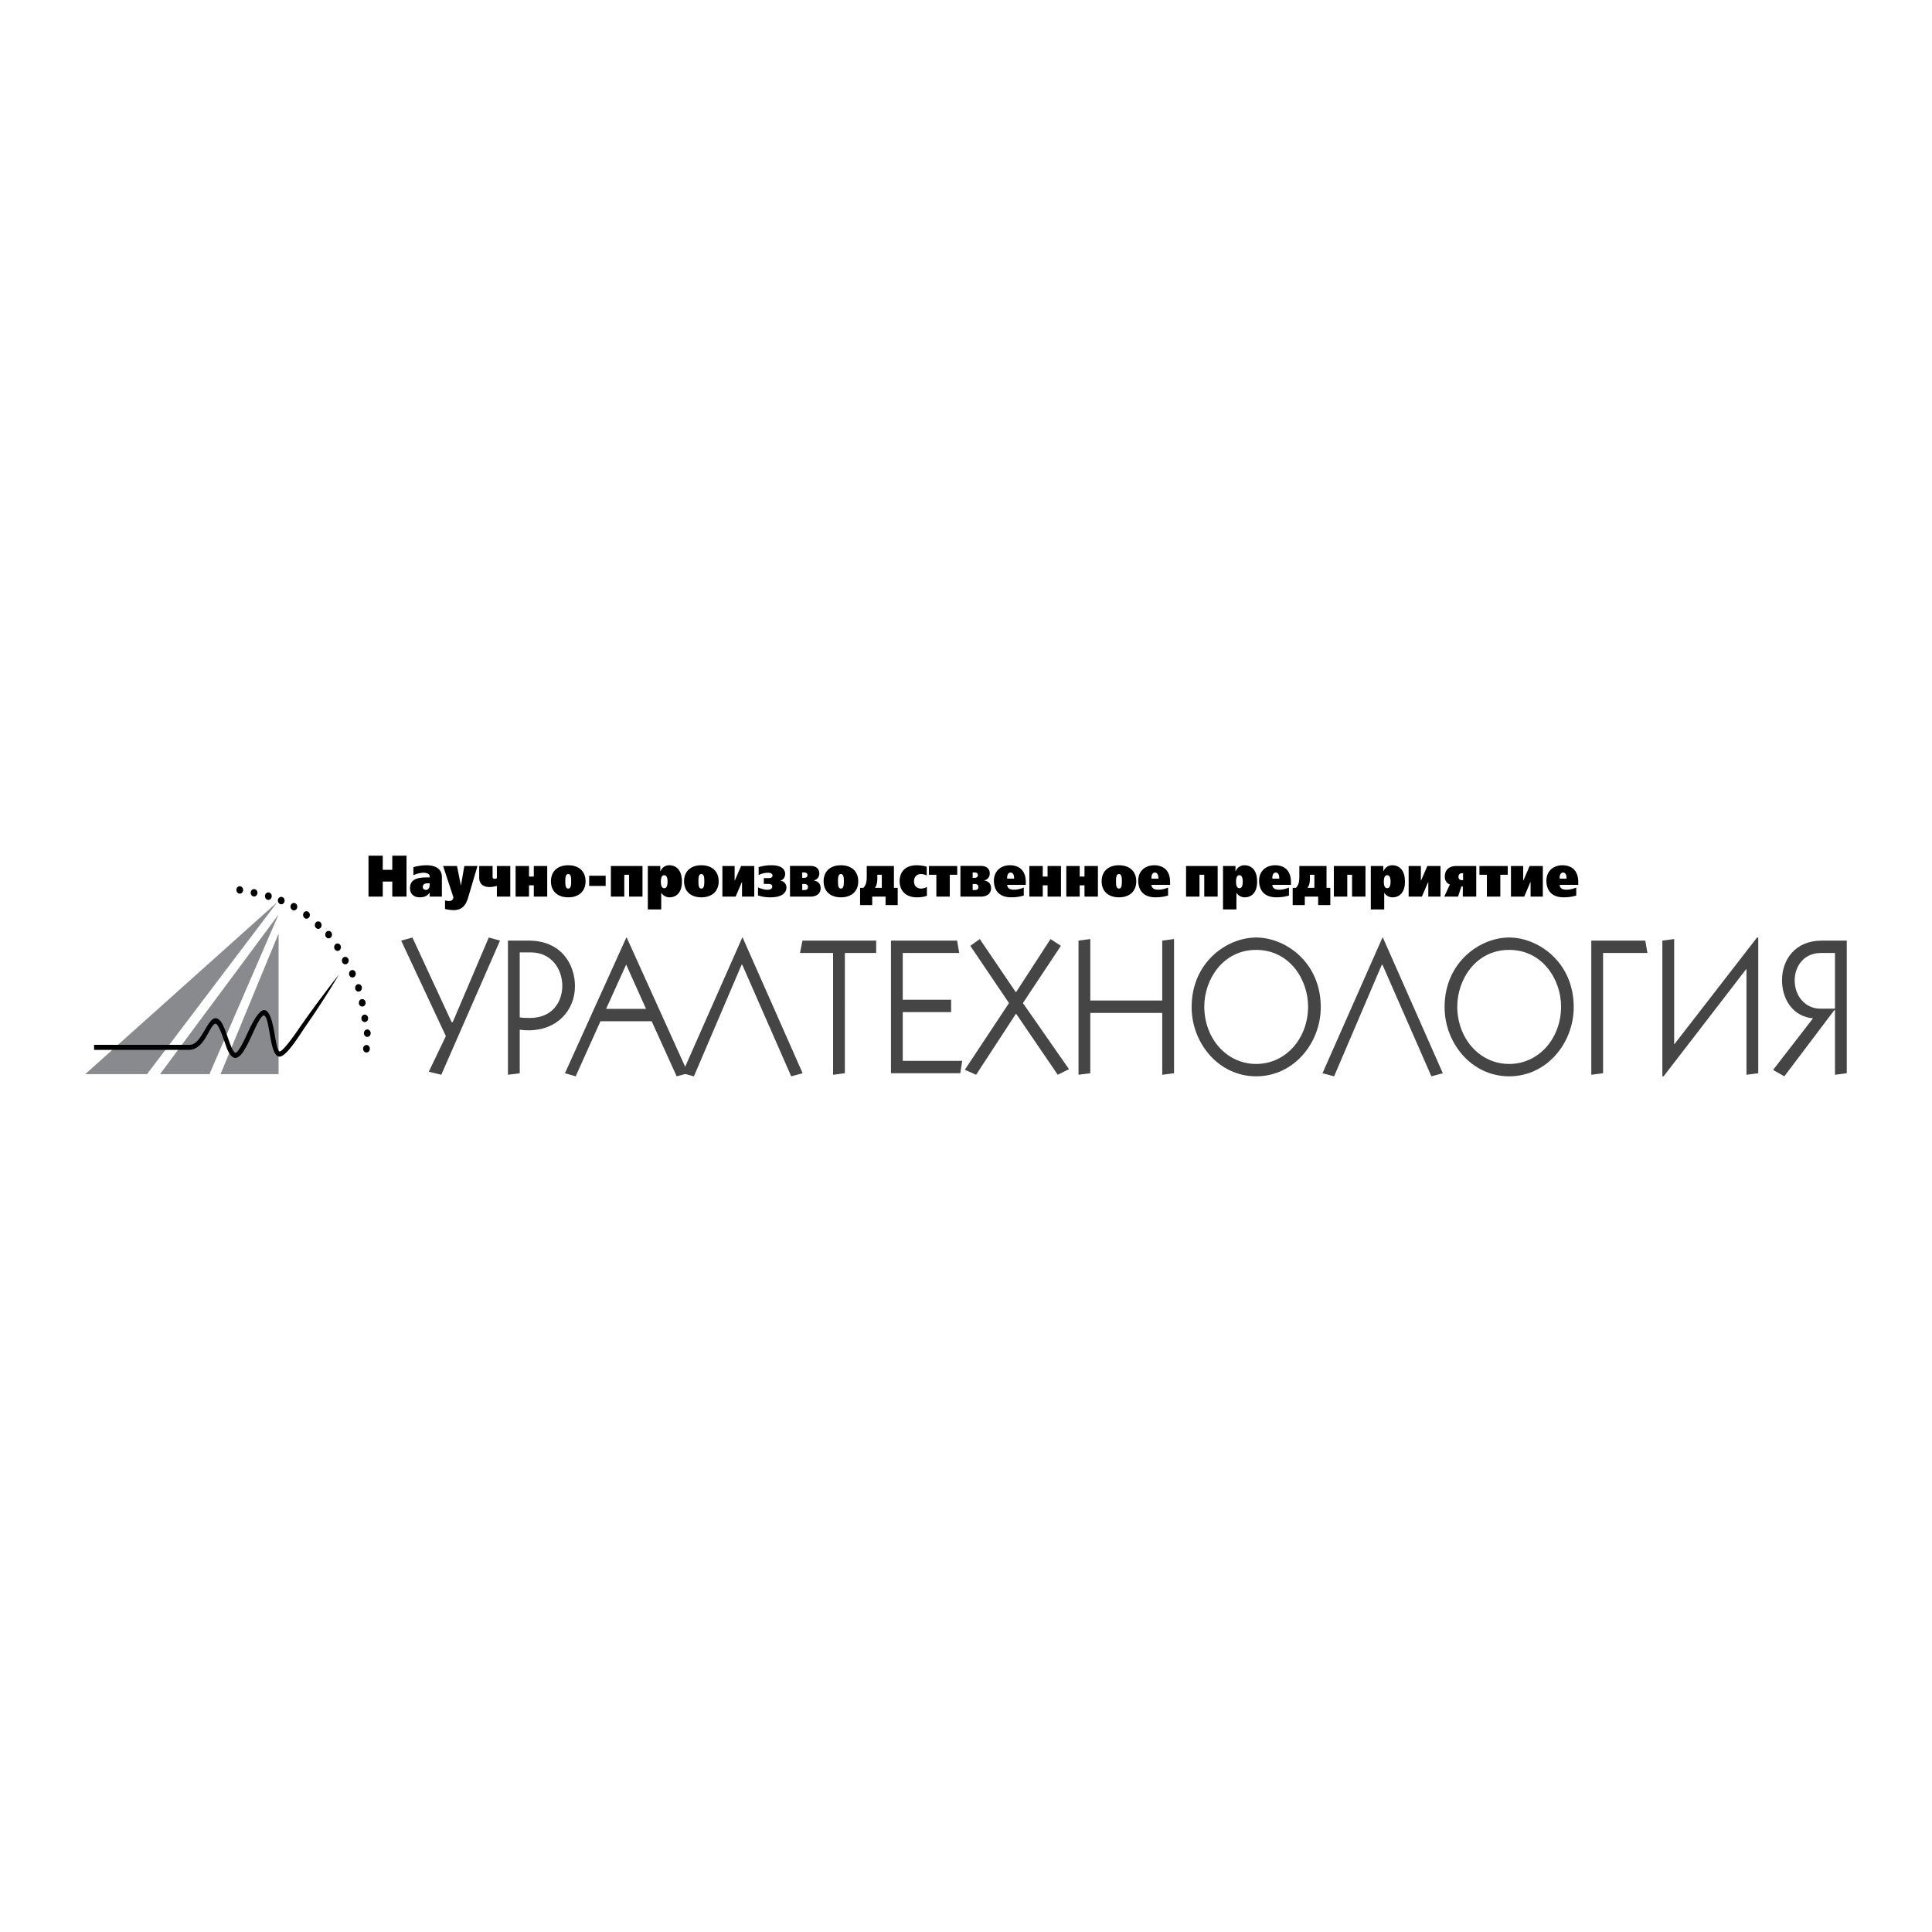 <svg xmlns="http://www.w3.org/2000/svg" width="2500" height="2500" viewBox="0 0 192.756 192.756"><g fill-rule="evenodd" clip-rule="evenodd"><path fill="#fff" d="M0 0h192.756v192.756H0V0z"/><path d="M39.138 86.783h-.95v-1.411h-1.423v4.083h1.423v-1.504h.95v1.504h1.422v-4.083h-1.422v1.411zM42.866 89.455h1.221v-1.948c0-.916-.786-1.179-1.528-1.179-.393 0-.892.064-1.312.188v.799c.494-.228.95-.24.972-.24.27 0 .647.052.647.373v.094h-.186c-.701 0-1.773.018-1.773 1.067 0 .508.308.916.972.916.297 0 .7-.052.966-.443h.021v.373zm0-1.329v.169c0 .35-.186.49-.373.49-.186 0-.312-.122-.312-.291 0-.392.424-.368.616-.368h.069zM44.209 86.399l1.03 3.133-.027.099c-.021.076-.095.263-.403.263-.133 0-.287-.023-.409-.059v.853c.287.075.616.116.865.116.882 0 1.237-.561 1.434-1.225l.94-3.18h-1.312l-.334 1.925h-.016l-.382-1.925h-1.386zM49.573 86.399v1.213a.447.447 0 0 1-.218.069c-.201 0-.208-.157-.208-.215v-1.067H47.81v1.161c0 .73.525.939 1.02.939.244 0 .52-.047.743-.117v1.073h1.337v-3.056h-1.337zM51.442 86.399v3.056h1.338V88.33h.478v1.125h1.338v-3.056h-1.338v1.056h-.478v-1.056h-1.338zM56.694 86.328c-1.057 0-1.726.602-1.726 1.599 0 .999.669 1.599 1.726 1.599s1.726-.6 1.726-1.599c0-.997-.67-1.599-1.726-1.599zm0 .876c.287 0 .292.409.292.723 0 .315-.005.724-.292.724-.286 0-.292-.409-.292-.724s.006-.723.292-.723zM58.782 88.389h1.645v-1.016h-1.645v1.016zM60.948 86.399v3.056h1.338v-2.182h.477v2.182h1.339v-3.056h-3.154zM65.876 86.399h-1.242v4.334h1.337v-1.669c.196.31.494.461.849.461.59 0 1.216-.408 1.216-1.545 0-1.331-.711-1.652-1.257-1.652-.403 0-.712.21-.882.59h-.021v-.519zm.393.921c.302 0 .334.415.334.648 0 .234-.032.647-.334.647-.304 0-.334-.413-.334-.647 0-.233.03-.648.334-.648zM69.975 86.328c-1.056 0-1.725.602-1.725 1.599 0 .999.669 1.599 1.725 1.599 1.057 0 1.726-.6 1.726-1.599 0-.997-.67-1.599-1.726-1.599zm0 .876c.288 0 .293.409.293.723 0 .315-.005.724-.293.724-.287 0-.292-.409-.292-.724s.005-.723.292-.723zM73.942 86.399l-.621 1.429h-.028v-1.429h-1.22v3.056h1.322l.61-1.428h.027v1.428h1.221v-3.056h-1.311zM76.205 88.189h.451c.138 0 .393.013.393.269 0 .14-.101.315-.478.315-.324 0-.674-.117-.945-.239v.805c.521.164.892.187 1.242.187 1.323 0 1.593-.583 1.593-.974a.668.668 0 0 0-.595-.683v-.017c.34-.087.468-.391.468-.666 0-.309-.197-.858-1.343-.858a4.15 4.15 0 0 0-1.301.188v.793c.376-.204.733-.233.929-.233.35 0 .457.135.457.28 0 .081-.032.251-.35.251h-.52v.582h-.001zM78.817 86.393v3.062h2.055c.615 0 1.003-.326 1.003-.84 0-.577-.446-.729-.663-.758v-.018c.143-.041.531-.192.531-.699 0-.502-.388-.748-.855-.748h-2.071v.001zm1.221.653h.165c.175 0 .355.041.355.263 0 .263-.233.274-.355.274h-.165v-.537zm0 1.15h.191c.122 0 .382.018.382.303 0 .28-.238.303-.382.303h-.191v-.606zM83.899 86.328c-1.057 0-1.726.602-1.726 1.599 0 .999.669 1.599 1.726 1.599s1.726-.6 1.726-1.599c0-.997-.669-1.599-1.726-1.599zm0 .876c.287 0 .292.409.292.723 0 .315-.005.724-.292.724s-.292-.409-.292-.724.005-.723.292-.723zM89.188 86.399h-2.713v1.004c0 .384-.005.833-.334 1.177h-.33v1.722h1.21v-.847h1.333v.847h1.211V88.58h-.377v-2.181zm-1.211 2.181h-.679c.217-.332.233-.676.233-.985v-.321h.446v1.306zM92.48 88.494c-.281.14-.482.157-.599.157-.43 0-.691-.298-.691-.718 0-.46.292-.729.696-.729.127 0 .317.024.573.141v-.875a3.605 3.605 0 0 0-.999-.141c-1.358 0-1.704.911-1.704 1.582 0 .875.536 1.615 1.721 1.615.297 0 .626-.023 1.002-.151v-.881h.001zM92.678 86.399v.874h.743v2.182h1.338v-2.182h.743v-.874h-2.824zM95.822 86.393v3.062h2.055c.615 0 1.002-.326 1.002-.84 0-.577-.445-.729-.664-.758v-.018c.145-.041.533-.192.533-.699 0-.502-.389-.748-.855-.748h-2.071v.001zm1.221.653h.164c.176 0 .355.041.355.263 0 .263-.234.274-.355.274h-.164v-.537zm0 1.15h.191c.121 0 .383.018.383.303 0 .28-.24.303-.383.303h-.191v-.606zM102.342 88.283v-.263c0-1.383-.891-1.692-1.57-1.692-.939 0-1.609.59-1.609 1.547 0 .642.266 1.65 1.725 1.65.383 0 .803-.041 1.254-.174v-.794c-.34.127-.643.21-.977.21-.557 0-.662-.269-.68-.484h1.857zm-1.858-.624V87.6c0-.502.25-.543.346-.543.148 0 .346.111.346.549v.052h-.692v.001zM102.699 86.399v3.056h1.338V88.33h.479v1.125h1.338v-3.056h-1.338v1.056h-.479v-1.056h-1.338zM106.385 86.399v3.056h1.338V88.33h.478v1.125h1.338v-3.056h-1.338v1.056h-.478v-1.056h-1.338zM111.637 86.328c-1.057 0-1.725.602-1.725 1.599 0 .999.668 1.599 1.725 1.599s1.727-.6 1.727-1.599c-.001-.997-.671-1.599-1.727-1.599zm0 .876c.287 0 .291.409.291.723 0 .315-.004.724-.291.724s-.291-.409-.291-.724.004-.723.291-.723zM116.74 88.283v-.263c0-1.383-.893-1.692-1.572-1.692-.939 0-1.607.59-1.607 1.547 0 .642.266 1.65 1.725 1.65.383 0 .801-.041 1.252-.174v-.794c-.338.127-.641.21-.977.21-.557 0-.662-.269-.678-.484h1.857zm-1.857-.624V87.6c0-.502.248-.543.344-.543.148 0 .346.111.346.549v.052h-.69v.001zM118.334 86.399v3.056h1.338v-2.182h.476v2.182h1.338v-3.056h-3.152zM123.262 86.399h-1.242v4.334h1.338v-1.669c.195.31.492.461.848.461.59 0 1.217-.408 1.217-1.545 0-1.331-.711-1.652-1.258-1.652-.404 0-.711.21-.881.59h-.021v-.519h-.001zm.392.921c.303 0 .334.415.334.648 0 .234-.031.647-.334.647s-.334-.413-.334-.647c0-.233.032-.648.334-.648zM128.799 88.283v-.263c0-1.383-.891-1.692-1.57-1.692-.941 0-1.609.59-1.609 1.547 0 .642.266 1.65 1.727 1.65.381 0 .801-.041 1.252-.174v-.794c-.34.127-.643.21-.977.21-.559 0-.664-.269-.68-.484h1.857zm-1.858-.624V87.6c0-.502.25-.543.346-.543.148 0 .344.111.344.549v.052h-.69v.001zM132.348 86.399h-2.713v1.004c0 .384-.006.833-.336 1.177h-.328v1.722h1.209v-.847h1.334v.847h1.211V88.58h-.377v-2.181zm-1.211 2.181h-.68c.217-.332.234-.676.234-.985v-.321h.445v1.306h.001zM133.08 86.399v3.056h1.338v-2.182h.478v2.182h1.338v-3.056h-3.154zM138.008 86.399h-1.242v4.334h1.338v-1.669a.96.96 0 0 0 .85.461c.59 0 1.217-.408 1.217-1.545 0-1.331-.711-1.652-1.26-1.652-.402 0-.711.21-.881.59h-.021v-.519h-.001zm.392.921c.303 0 .336.415.336.648 0 .234-.033.647-.336.647s-.334-.413-.334-.647c0-.233.032-.648.334-.648zM142.41 86.399l-.621 1.429h-.027v-1.429h-1.221v3.056h1.322l.612-1.428h.027v1.428h1.219v-3.056h-1.311zM147.285 86.399h-1.928c-1.066 0-1.211.676-1.211 1.073 0 .396.219.677.51.77l-.562 1.213h1.375l.334-1.015h.145v1.015h1.338v-3.056h-.001zm-1.312.724v.689h-.111c-.301 0-.35-.223-.35-.334 0-.14.064-.355.35-.355h.111zM147.604 86.399v.874h.744v2.182h1.338v-2.182h.742v-.874h-2.824zM152.615 86.399l-.621 1.429h-.025v-1.429h-1.221v3.056h1.322l.61-1.428h.027v1.428h1.221v-3.056h-1.313zM157.463 88.283v-.263c0-1.383-.891-1.692-1.57-1.692-.939 0-1.609.59-1.609 1.547 0 .642.266 1.65 1.725 1.65.383 0 .803-.041 1.254-.174v-.794c-.338.127-.643.21-.977.21-.559 0-.664-.269-.68-.484h1.857zm-1.858-.624V87.6c0-.502.25-.543.346-.543.148 0 .344.111.344.549v.052h-.69v.001zM36.6 104.262c.185.022.319.206.299.411-.02.203-.187.353-.372.33-.185-.021-.319-.206-.299-.41s.187-.354.372-.331zM36.307 103.081c0-.206.151-.372.338-.372s.338.166.338.372c0 .205-.151.371-.338.371s-.338-.166-.338-.371zM36.357 101.23c.185-.021.35.128.369.333.019.204-.115.387-.301.407-.185.021-.35-.128-.369-.333-.019-.203.114-.386.301-.407zM36.072 99.688c.182-.042.361.087.399.288.039.201-.079.399-.261.44-.182.043-.359-.086-.398-.288-.039-.201.078-.398.26-.44zM35.665 98.205c.177-.062.367.045.424.241.057.195-.04.405-.218.468-.177.063-.367-.045-.424-.24-.056-.196.041-.405.218-.469zM35.024 96.812c.17-.083.369.002.445.19.074.188-.002.408-.172.491-.169.082-.369-.003-.444-.191-.076-.187.002-.406.171-.49zM34.282 95.515c.161-.102.367-.04.46.139a.395.395 0 0 1-.125.508c-.161.102-.367.039-.459-.139a.394.394 0 0 1 .124-.508zM33.48 94.2c.15-.12.36-.083.47.084a.397.397 0 0 1-.075.519c-.151.12-.36.083-.47-.084a.397.397 0 0 1 .075-.519zM32.561 92.972a.316.316 0 0 1 .476.03.399.399 0 0 1-.025.524c-.139.137-.352.124-.476-.029s-.114-.388.025-.525zM31.499 92.051a.315.315 0 0 1 .476-.025.399.399 0 0 1 .025.525.315.315 0 0 1-.476.025.399.399 0 0 1-.025-.525zM30.304 91.066a.316.316 0 0 1 .47-.08c.15.121.184.353.075.519a.316.316 0 0 1-.47.08.398.398 0 0 1-.075-.519zM29.031 90.273c.092-.177.298-.237.459-.134.161.104.217.33.124.508-.092.177-.298.237-.459.133a.39.39 0 0 1-.124-.507zM27.752 89.697c.075-.187.274-.27.444-.186.17.084.246.303.171.49-.074.187-.273.27-.443.186-.17-.083-.247-.303-.172-.49zM26.453 89.293c.057-.194.248-.301.425-.236s.274.274.217.469c-.057.195-.247.301-.425.236-.177-.065-.274-.275-.217-.469zM25.02 88.996c.038-.2.217-.328.399-.284.182.043.298.24.26.44-.039.201-.216.327-.399.283-.183-.043-.3-.239-.26-.439zM23.587 88.75c.019-.205.185-.351.37-.329s.32.204.301.408c-.019.204-.184.351-.37.329-.184-.022-.32-.205-.301-.408z"/><path fill="#898a8d" d="M27.795 93.139v14.028h-5.791l5.791-14.028zM14.669 107.167H8.504l19.165-17.163-13 17.163zM27.795 91.237l-6.897 15.93h-4.931l11.828-15.93z"/><path d="M9.388 104.241s9.549.003 9.603-.001c1.338-.099 1.871-3.681 3.01-2.362.536.622.997 2.902 1.446 3.147.298.163 1.053-1.534 1.09-1.615 1.13-2.502 2.194-4.215 2.835-.389.109.655.296 1.854.514 1.884.377.052 1.91-2.247 2.109-2.531 2.131-3.053 3.817-5.134 3.817-5.134s-1.341 2.319-3.47 5.368c-.35.503-1.782 2.88-2.476 2.812-1.023-.103-.877-3.829-1.523-4.114-.011-.006-.032-.013-.086.02-.944.566-2.265 6.444-3.607 3.308-.152-.357-.822-2.66-1.191-2.5-.613.269-1.055 2.634-2.645 2.614H9.388v-.507z"/><path fill="#454546" d="M41.147 93.536l-1.123.308 4.459 9.529-1.703 3.55 1.246.307 5.862-13.386-1.123-.308-3.598 8.447h-.106l-3.914-8.447zM50.677 107.23l1.177-.153v-4.341c.298.038.596.059.895.059 2.826 0 4.616-1.987 4.616-4.418 0-2.045-1.264-4.533-4.634-4.533h-2.054v13.386zm1.177-12.209h1.105c2.037 0 3.142 1.641 3.142 3.337 0 1.582-.983 3.202-3.213 3.202-.35 0-.684 0-1.035-.058v-6.481h.001zM68.651 107.077l-6.126-13.542h-.035l-6.126 13.542 1.071.308 2.475-5.497h5.107l2.493 5.497 1.141-.308zm-8.179-6.424l2-4.418 1.983 4.418h-3.983z"/><path fill="#454546" d="M80.079 107.077l-5.986-13.541h-.035l-5.985 13.541 1.158.308 4.757-11.13h.07l4.88 11.13 1.141-.308zM84.292 95.079h3.125v-1.235h-7.355l-.246 1.235h3.301v12.151l1.175-.153V95.079zM95.808 107.077l.192-1.235h-5.932v-4.861h4.827v-1.235h-4.827v-4.667h5.634l-.21-1.235h-6.6v13.233h6.916zM96.807 94.365l3.861 5.71-4.405 6.654 1.124.501 3.965-6.076h.037l4.142 6.076 1.123-.559-4.599-6.596 3.791-5.71-1.035-.676-3.44 5.305-.035-.018-3.582-5.287-.947.676zM107.604 93.844v13.386l1.175-.153v-6.018h7.178v6.171l1.178-.153V93.689l-1.178.155v5.979h-7.178v-6.134l-1.175.155zM118.889 100.48c0 3.567 2.668 6.904 6.441 6.904s6.443-3.337 6.443-6.904c0-4.495-3.547-6.945-6.443-6.945s-6.441 2.45-6.441 6.945zm1.263-.058c0-2.682 1.844-5.651 5.178-5.651s5.178 2.97 5.178 5.651c0 3.183-2.229 5.729-5.178 5.729s-5.178-2.547-5.178-5.729zM143.951 107.077l-5.984-13.541h-.037l-5.985 13.541 1.159.308 4.757-11.13h.069l4.881 11.13 1.14-.308zM144.127 100.48c0 3.567 2.668 6.904 6.441 6.904 3.775 0 6.443-3.337 6.443-6.904 0-4.495-3.545-6.945-6.443-6.945-2.894.001-6.441 2.45-6.441 6.945zm1.266-.058c0-2.682 1.842-5.651 5.176-5.651 3.336 0 5.18 2.97 5.18 5.651 0 3.183-2.23 5.729-5.18 5.729-2.948 0-5.176-2.547-5.176-5.729zM159.939 107.077V95.079h4.424l-.211-1.235h-5.388v13.386l1.175-.153zM167.031 93.689l-1.176.155v13.541h.124l8.232-10.686h.035v10.531l1.176-.153V93.536h-.123l-8.233 10.628h-.035V93.689zM184.252 93.844h-2.492c-2.668 0-3.967 1.91-3.967 3.955 0 1.947 1.123 3.626 3.09 3.8l-3.984 5.149 1.123.637 4.984-6.597h.07v6.442l1.176-.153V93.844zm-1.176 1.235v5.555h-1.475c-1.457 0-2.545-1.234-2.545-2.816 0-1.428.93-2.739 2.615-2.739h1.405z"/></g></svg>